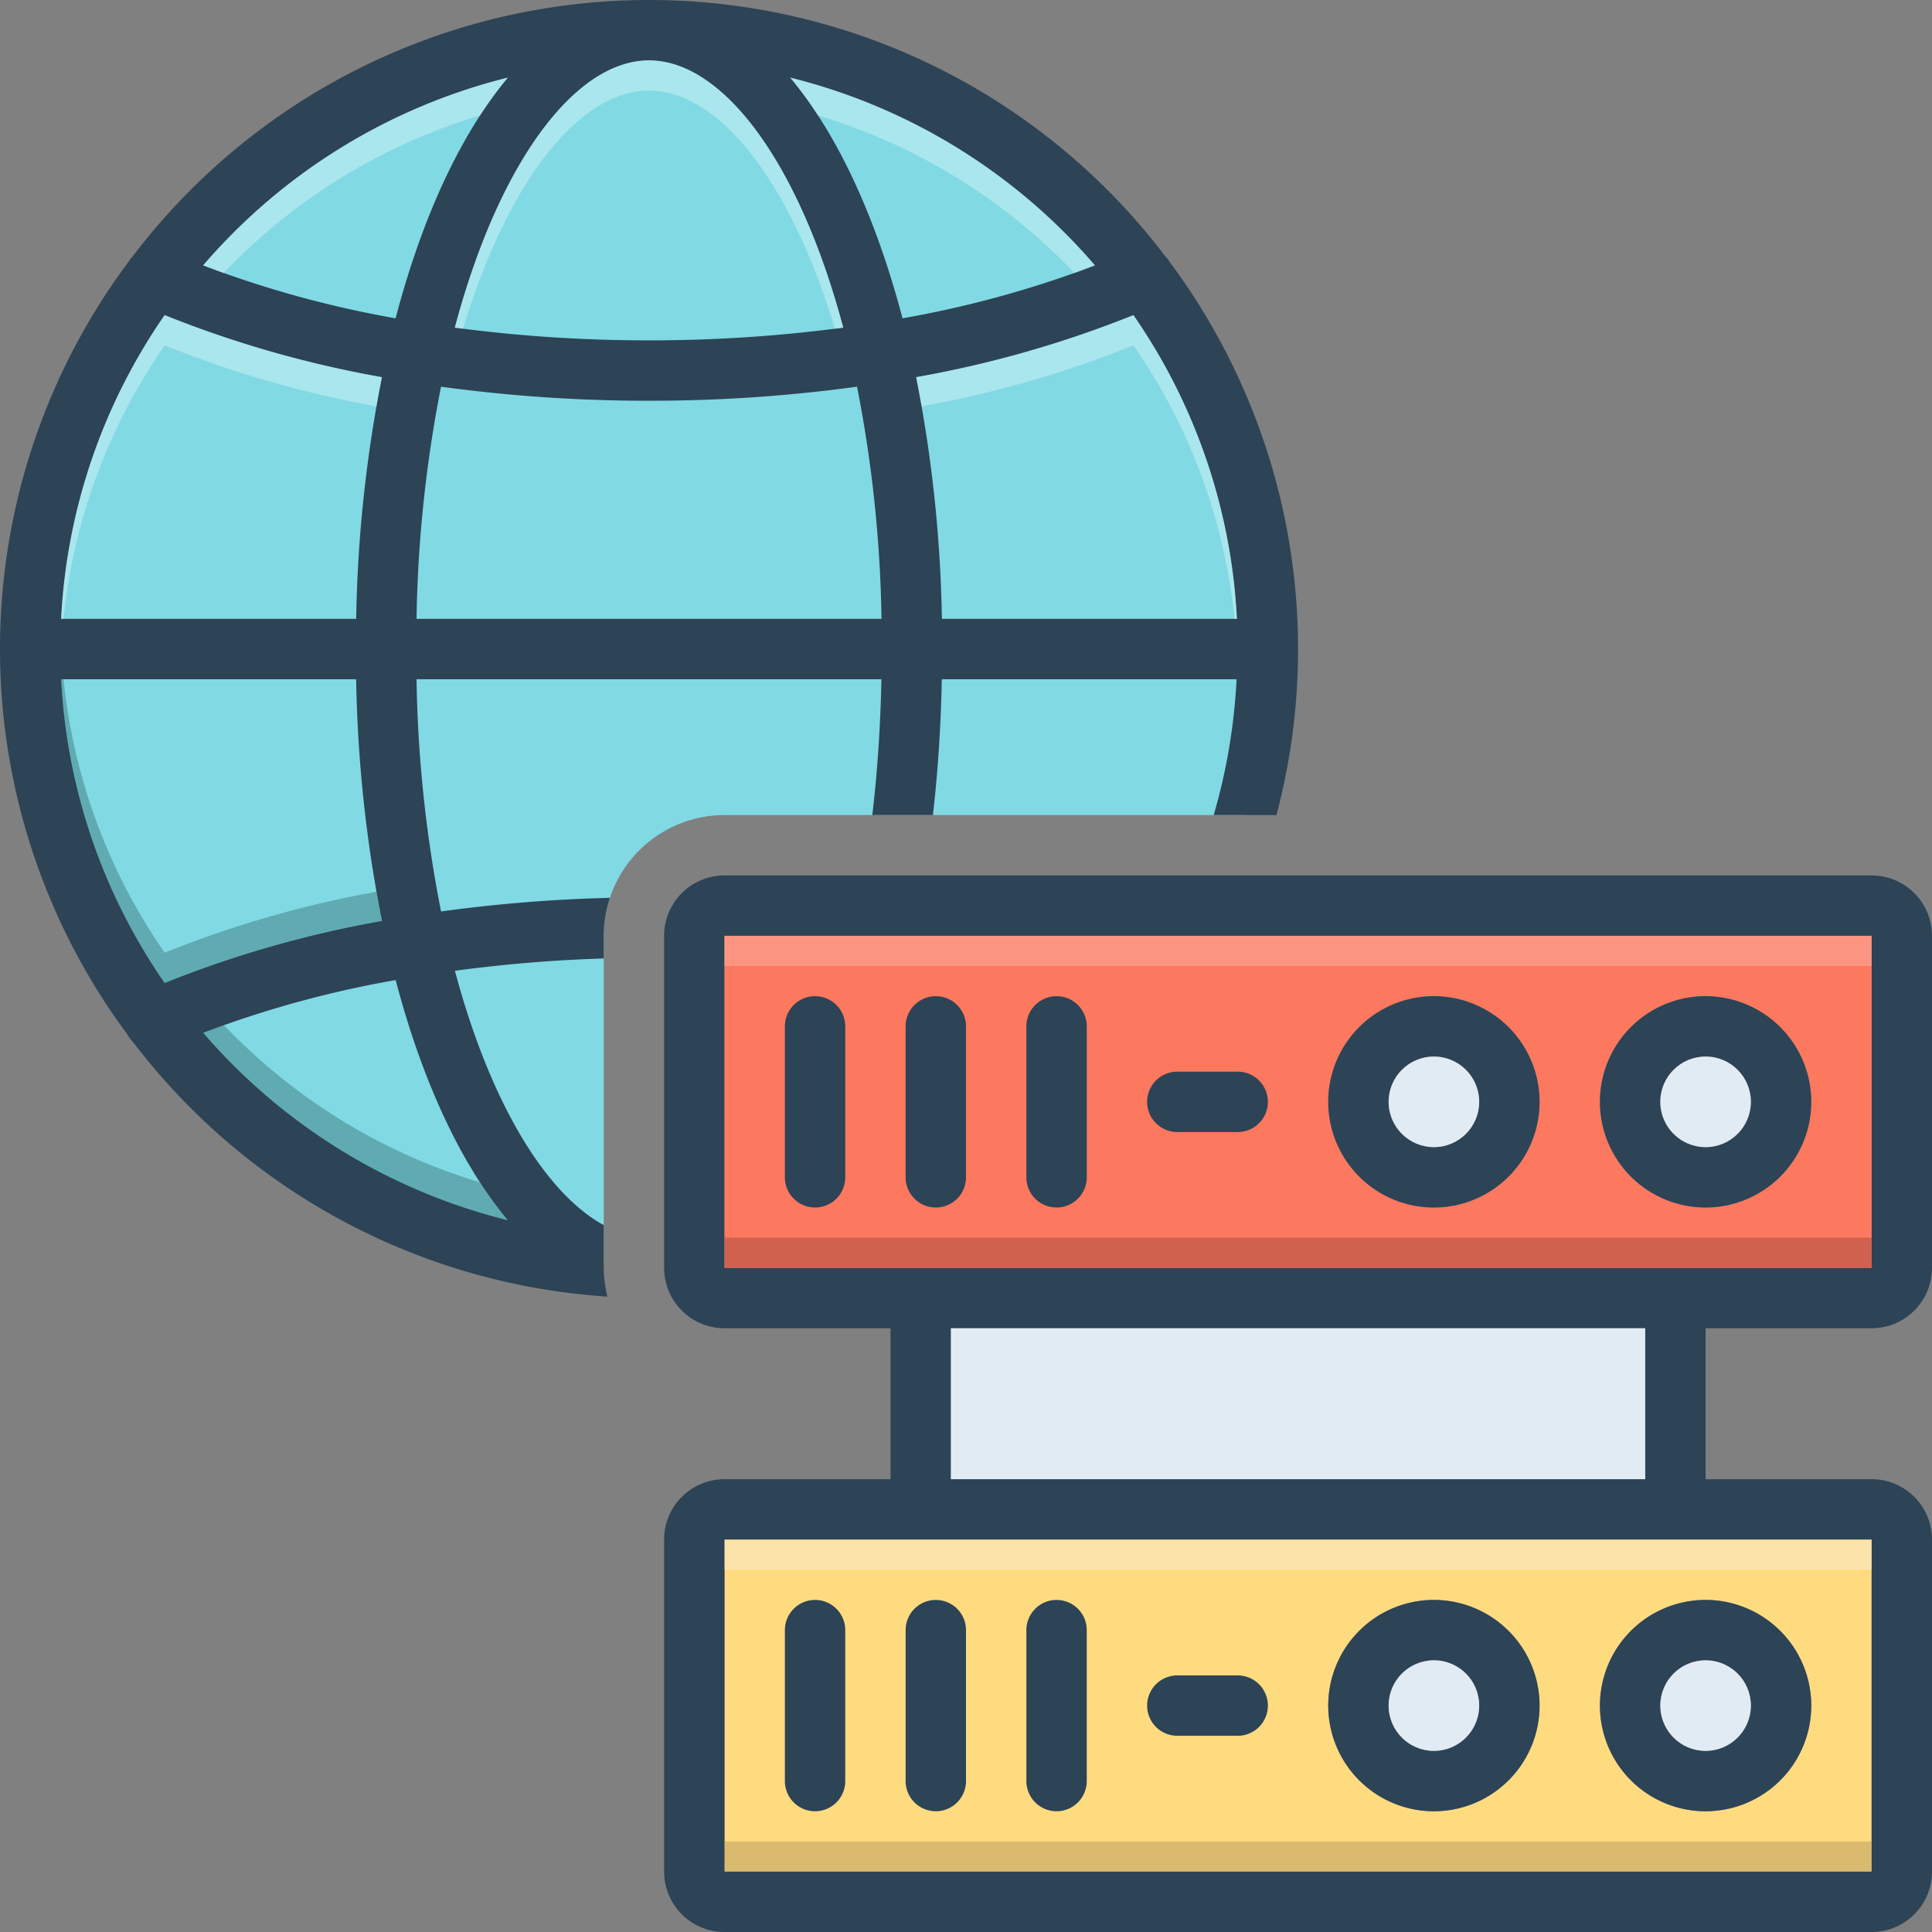 <svg id="Layer_1" viewBox="0 0 128 128" xmlns="http://www.w3.org/2000/svg" data-name="Layer 1"><rect x="0" y="0" width="128" height="128" fill="#808080" stroke="none"/><path d="m48 102v22h76v-22zm47 18a7 7 0 1 1 7-7 7.008 7.008 0 0 1 -7 7zm18 0a7 7 0 1 1 7-7 7.008 7.008 0 0 1 -7 7z" fill="#ffdb80"/><path d="m40 62a8.009 8.009 0 0 1 8-8h34.574a41.167 41.167 0 1 0 -42.574 29.713z" fill="#81d9e3"/><g fill="#2d4356"><path d="m70 106a2 2 0 0 0 -2 2v10a2 2 0 0 0 4 0v-10a2 2 0 0 0 -2-2z"/><path d="m62 106a2 2 0 0 0 -2 2v10a2 2 0 0 0 4 0v-10a2 2 0 0 0 -2-2z"/><path d="m54 106a2 2 0 0 0 -2 2v10a2 2 0 0 0 4 0v-10a2 2 0 0 0 -2-2z"/><path d="m113 106a7 7 0 1 0 7 7 7.008 7.008 0 0 0 -7-7zm0 10a3 3 0 1 1 3-3 3.009 3.009 0 0 1 -3 3z"/><path d="m95 106a7 7 0 1 0 7 7 7.008 7.008 0 0 0 -7-7zm0 10a3 3 0 1 1 3-3 3.009 3.009 0 0 1 -3 3z"/><path d="m82 111h-4a2 2 0 0 0 0 4h4a2 2 0 0 0 0-4z"/><path d="m40 62a7.956 7.956 0 0 1 .411-2.515 99.873 99.873 0 0 0 -11.191.902 86.28 86.28 0 0 1 -1.624-15.387h30.8c-.064 3.155-.268 6.165-.603 9h4.014c.332-2.883.528-5.896.59-9h19.53a38.935 38.935 0 0 1 -1.517 9h4.158a42.924 42.924 0 0 0 -7.069-36.636 1.985 1.985 0 0 0 -.282-.366 42.939 42.939 0 0 0 -68.435-0 1.985 1.985 0 0 0 -.282.366 42.876 42.876 0 0 0 -.052 51.182 2 2 0 0 0 .378.506 42.979 42.979 0 0 0 31.412 16.85c-.067-.272-.116-.551-.156-.832-.007-.049-.016-.098-.022-.148a7.56 7.56 0 0 1 -.06-.922v-2.832c-3.841-2.093-7.518-8.078-9.862-16.852a95.77 95.77 0 0 1 9.862-.815zm-12.403-21a86.312 86.312 0 0 1 1.622-15.381 100.881 100.881 0 0 0 13.781.931 100.882 100.882 0 0 0 13.781-.931 86.312 86.312 0 0 1 1.622 15.381zm47.496-20.124a38.756 38.756 0 0 1 6.856 20.124h-19.547a89.622 89.622 0 0 0 -1.707-16.013 72.378 72.378 0 0 0 14.397-4.111zm-2.55-3.293a69.708 69.708 0 0 1 -12.751 3.506c-1.768-6.73-4.335-12.249-7.44-15.948a39.043 39.043 0 0 1 20.191 12.442zm-29.543-13.583c4.848 0 9.917 6.642 12.867 17.707a97.207 97.207 0 0 1 -12.867.843 97.207 97.207 0 0 1 -12.867-.843c2.95-11.066 8.019-17.707 12.867-17.707zm-9.351 1.141c-3.105 3.699-5.672 9.217-7.44 15.948a69.708 69.708 0 0 1 -12.751-3.506 39.043 39.043 0 0 1 20.191-12.442zm-22.741 15.735a72.378 72.378 0 0 0 14.397 4.111 89.622 89.622 0 0 0 -1.707 16.013h-19.547a38.756 38.756 0 0 1 6.856-20.124zm.001 44.246a38.734 38.734 0 0 1 -6.855-20.122h19.543a89.588 89.588 0 0 0 1.709 16.014 72.364 72.364 0 0 0 -14.396 4.108zm22.735 15.72a39.053 39.053 0 0 1 -20.18-12.417 69.686 69.686 0 0 1 12.75-3.493c1.766 6.714 4.331 12.217 7.429 15.91z"/><path d="m124 88a3.999 3.999 0 0 0 4-4v-22a3.999 3.999 0 0 0 -4-4h-76a3.999 3.999 0 0 0 -4 4v22a3.999 3.999 0 0 0 4 4h11v10h-11a3.999 3.999 0 0 0 -4 4v22a3.999 3.999 0 0 0 4 4h76a3.999 3.999 0 0 0 4-4v-22a3.999 3.999 0 0 0 -4-4h-11v-10zm0 14v22h-76v-22zm-61-4v-10h46v10zm-15-14v-22h76v22z"/></g><path d="m48 62v22h76v-22zm47 18a7 7 0 1 1 7-7 7.008 7.008 0 0 1 -7 7zm18 0a7 7 0 1 1 7-7 7.008 7.008 0 0 1 -7 7z" fill="#fc785e"/><path d="m63 88h46v10h-46z" fill="#e1ebf4"/><circle cx="113" cy="113" fill="#e1ebf4" r="3"/><circle cx="95" cy="113" fill="#e1ebf4" r="3"/><path d="m70 66a2 2 0 0 0 -2 2v10a2 2 0 0 0 4 0v-10a2 2 0 0 0 -2-2z" fill="#2d4356"/><path d="m62 66a2 2 0 0 0 -2 2v10a2 2 0 0 0 4 0v-10a2 2 0 0 0 -2-2z" fill="#2d4356"/><path d="m54 66a2 2 0 0 0 -2 2v10a2 2 0 0 0 4 0v-10a2 2 0 0 0 -2-2z" fill="#2d4356"/><path d="m113 66a7 7 0 1 0 7 7 7.008 7.008 0 0 0 -7-7zm0 10a3 3 0 1 1 3-3 3.009 3.009 0 0 1 -3 3z" fill="#2d4356"/><circle cx="113" cy="73" fill="#e1ebf4" r="3"/><path d="m95 66a7 7 0 1 0 7 7 7.008 7.008 0 0 0 -7-7zm0 10a3 3 0 1 1 3-3 3.009 3.009 0 0 1 -3 3z" fill="#2d4356"/><circle cx="95" cy="73" fill="#e1ebf4" r="3"/><path d="m82 71h-4a2 2 0 0 0 0 4h4a2 2 0 0 0 0-4z" fill="#2d4356"/><path d="m48 102h76v2h-76z" fill="#f9edd2" opacity=".5"/><path d="m81.95 41h-.16a38.588 38.588 0 0 0 -6.7-18.12 71.465 71.465 0 0 1 -14.03 4.04c-.11-.65-.23-1.3-.36-1.93a72.494 72.494 0 0 0 14.39-4.11 38.691 38.691 0 0 1 6.86 20.12z" fill="#e8fbfc" opacity=".4"/><path d="m72.54 17.58c-.45.17-.9.34-1.36.51a38.834 38.834 0 0 0 -16.99-10.44 25.036 25.036 0 0 0 -1.84-2.51 38.997 38.997 0 0 1 20.19 12.44z" fill="#e8fbfc" opacity=".4"/><path d="m55.87 21.71c-.18.02-.37.05-.55.07-3-9.91-7.76-15.78-12.32-15.78s-9.32 5.87-12.32 15.78c-.18-.02-.37-.05-.55-.07 2.95-11.07 8.02-17.71 12.87-17.71s9.92 6.64 12.87 17.71z" fill="#e8fbfc" opacity=".4"/><path d="m25.3 24.99c-.13.63-.25 1.28-.36 1.93a71.465 71.465 0 0 1 -14.03-4.04 38.588 38.588 0 0 0 -6.7 18.12h-.16a38.691 38.691 0 0 1 6.86-20.12 72.494 72.494 0 0 0 14.39 4.11z" fill="#e8fbfc" opacity=".4"/><path d="m33.65 5.14a25.036 25.036 0 0 0 -1.84 2.51 38.834 38.834 0 0 0 -16.99 10.44c-.46-.17-.91-.34-1.36-.51a38.997 38.997 0 0 1 20.19-12.44z" fill="#e8fbfc" opacity=".4"/><path d="m25.3 61.01a72.486 72.486 0 0 0 -14.39 4.11 38.691 38.691 0 0 1 -6.86-20.12h.16a38.588 38.588 0 0 0 6.7 18.12 71.465 71.465 0 0 1 14.03-4.04c.11.65.23 1.29.36 1.93z" fill="#0f423c" opacity=".3"/><path d="m33.64 80.84a39.04 39.04 0 0 1 -20.18-12.42c.45-.17.91-.35 1.37-.51a38.82 38.82 0 0 0 16.97 10.42 23.567 23.567 0 0 0 1.84 2.51z" fill="#0f423c" opacity=".3"/><path d="m48 62h76v2h-76z" fill="#f9dbd7" opacity=".3"/><path d="m48 82h76v2h-76z" fill="#a54b3f" opacity=".5"/><path d="m48 122h76v2h-76z" fill="#ad9359" opacity=".45"/></svg>